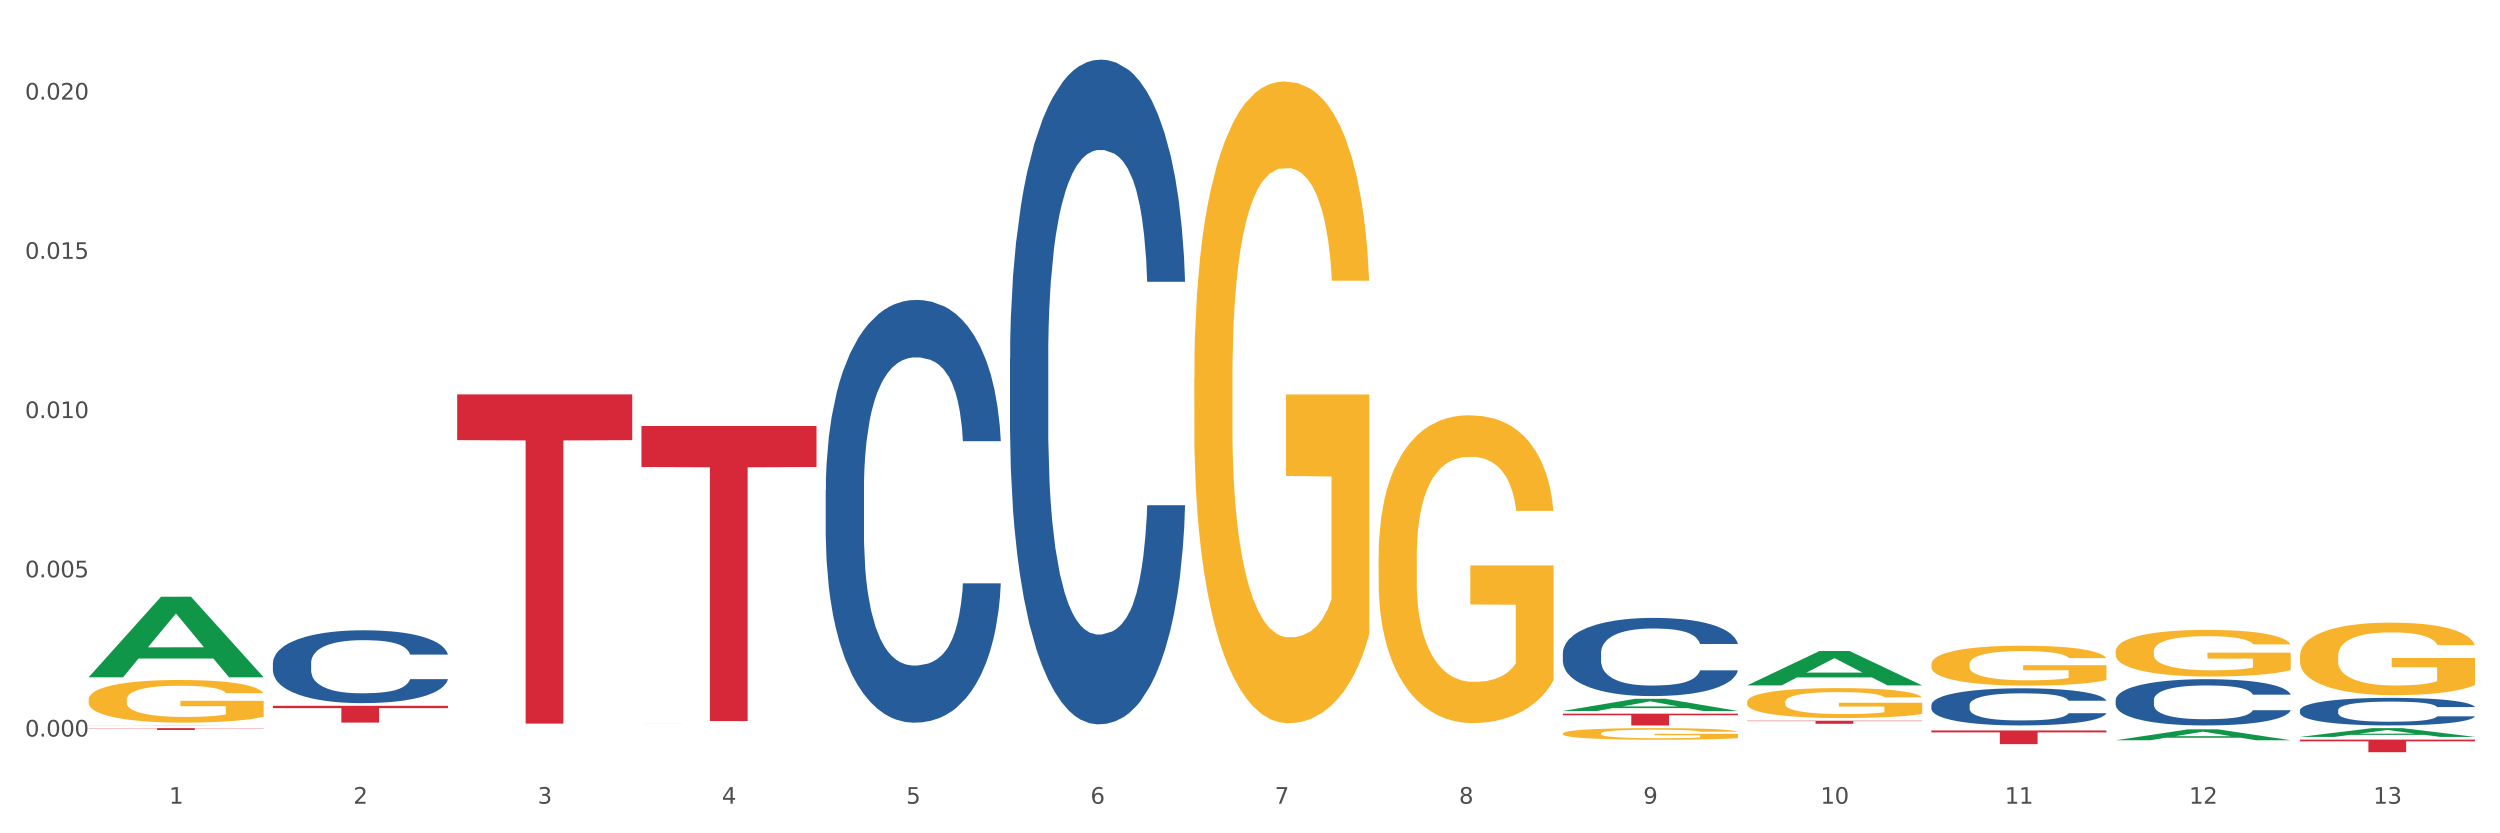 <?xml version="1.0" encoding="utf-8" standalone="no"?>
<!DOCTYPE svg PUBLIC "-//W3C//DTD SVG 1.1//EN"
  "http://www.w3.org/Graphics/SVG/1.1/DTD/svg11.dtd">
<svg xmlns:xlink="http://www.w3.org/1999/xlink" width="1080pt" height="360pt" viewBox="0 0 1080 360" xmlns="http://www.w3.org/2000/svg" version="1.1">
 <rect x="0" y="0" width="1080" height="360" fill="#333333" stroke="none"/>
 <defs>
  <style type="text/css">*{stroke-linejoin: round; stroke-linecap: butt}</style>
 </defs>
 <g id="figure_1">
  <g id="patch_1">
   <path d="M 0 360 
L 1080 360 
L 1080 0 
L 0 0 
z
" style="fill: #ffffff; stroke: #ffffff; stroke-linejoin: miter"/>
  </g>
  <g id="axes_1">
   <g id="matplotlib.axis_1">
    <g id="xtick_1">
     <g id="text_1">
      <!-- 1 -->
      <g style="fill: #4d4d4d" transform="translate(73.043 347.204) scale(0.096 -0.096)">
       <defs>
        <path id="DejaVuSans-31" d="M 794 531 
L 1825 531 
L 1825 4091 
L 703 3866 
L 703 4441 
L 1819 4666 
L 2450 4666 
L 2450 531 
L 3481 531 
L 3481 0 
L 794 0 
L 794 531 
z
" transform="scale(0.016)"/>
       </defs>
       <use xlink:href="#DejaVuSans-31"/>
      </g>
     </g>
    </g>
    <g id="xtick_2">
     <g id="text_2">
      <!-- 2 -->
      <g style="fill: #4d4d4d" transform="translate(152.65 347.204) scale(0.096 -0.096)">
       <defs>
        <path id="DejaVuSans-32" d="M 1228 531 
L 3431 531 
L 3431 0 
L 469 0 
L 469 531 
Q 828 903 1448 1529 
Q 2069 2156 2228 2338 
Q 2531 2678 2651 2914 
Q 2772 3150 2772 3378 
Q 2772 3750 2511 3984 
Q 2250 4219 1831 4219 
Q 1534 4219 1204 4116 
Q 875 4013 500 3803 
L 500 4441 
Q 881 4594 1212 4672 
Q 1544 4750 1819 4750 
Q 2544 4750 2975 4387 
Q 3406 4025 3406 3419 
Q 3406 3131 3298 2873 
Q 3191 2616 2906 2266 
Q 2828 2175 2409 1742 
Q 1991 1309 1228 531 
z
" transform="scale(0.016)"/>
       </defs>
       <use xlink:href="#DejaVuSans-32"/>
      </g>
     </g>
    </g>
    <g id="xtick_3">
     <g id="text_3">
      <!-- 3 -->
      <g style="fill: #4d4d4d" transform="translate(232.258 347.204) scale(0.096 -0.096)">
       <defs>
        <path id="DejaVuSans-33" d="M 2597 2516 
Q 3050 2419 3304 2112 
Q 3559 1806 3559 1356 
Q 3559 666 3084 287 
Q 2609 -91 1734 -91 
Q 1441 -91 1130 -33 
Q 819 25 488 141 
L 488 750 
Q 750 597 1062 519 
Q 1375 441 1716 441 
Q 2309 441 2620 675 
Q 2931 909 2931 1356 
Q 2931 1769 2642 2001 
Q 2353 2234 1838 2234 
L 1294 2234 
L 1294 2753 
L 1863 2753 
Q 2328 2753 2575 2939 
Q 2822 3125 2822 3475 
Q 2822 3834 2567 4026 
Q 2313 4219 1838 4219 
Q 1578 4219 1281 4162 
Q 984 4106 628 3988 
L 628 4550 
Q 988 4650 1302 4700 
Q 1616 4750 1894 4750 
Q 2613 4750 3031 4423 
Q 3450 4097 3450 3541 
Q 3450 3153 3228 2886 
Q 3006 2619 2597 2516 
z
" transform="scale(0.016)"/>
       </defs>
       <use xlink:href="#DejaVuSans-33"/>
      </g>
     </g>
    </g>
    <g id="xtick_4">
     <g id="text_4">
      <!-- 4 -->
      <g style="fill: #4d4d4d" transform="translate(311.865 347.204) scale(0.096 -0.096)">
       <defs>
        <path id="DejaVuSans-34" d="M 2419 4116 
L 825 1625 
L 2419 1625 
L 2419 4116 
z
M 2253 4666 
L 3047 4666 
L 3047 1625 
L 3713 1625 
L 3713 1100 
L 3047 1100 
L 3047 0 
L 2419 0 
L 2419 1100 
L 313 1100 
L 313 1709 
L 2253 4666 
z
" transform="scale(0.016)"/>
       </defs>
       <use xlink:href="#DejaVuSans-34"/>
      </g>
     </g>
    </g>
    <g id="xtick_5">
     <g id="text_5">
      <!-- 5 -->
      <g style="fill: #4d4d4d" transform="translate(391.473 347.204) scale(0.096 -0.096)">
       <defs>
        <path id="DejaVuSans-35" d="M 691 4666 
L 3169 4666 
L 3169 4134 
L 1269 4134 
L 1269 2991 
Q 1406 3038 1543 3061 
Q 1681 3084 1819 3084 
Q 2600 3084 3056 2656 
Q 3513 2228 3513 1497 
Q 3513 744 3044 326 
Q 2575 -91 1722 -91 
Q 1428 -91 1123 -41 
Q 819 9 494 109 
L 494 744 
Q 775 591 1075 516 
Q 1375 441 1709 441 
Q 2250 441 2565 725 
Q 2881 1009 2881 1497 
Q 2881 1984 2565 2268 
Q 2250 2553 1709 2553 
Q 1456 2553 1204 2497 
Q 953 2441 691 2322 
L 691 4666 
z
" transform="scale(0.016)"/>
       </defs>
       <use xlink:href="#DejaVuSans-35"/>
      </g>
     </g>
    </g>
    <g id="xtick_6">
     <g id="text_6">
      <!-- 6 -->
      <g style="fill: #4d4d4d" transform="translate(471.08 347.204) scale(0.096 -0.096)">
       <defs>
        <path id="DejaVuSans-36" d="M 2113 2584 
Q 1688 2584 1439 2293 
Q 1191 2003 1191 1497 
Q 1191 994 1439 701 
Q 1688 409 2113 409 
Q 2538 409 2786 701 
Q 3034 994 3034 1497 
Q 3034 2003 2786 2293 
Q 2538 2584 2113 2584 
z
M 3366 4563 
L 3366 3988 
Q 3128 4100 2886 4159 
Q 2644 4219 2406 4219 
Q 1781 4219 1451 3797 
Q 1122 3375 1075 2522 
Q 1259 2794 1537 2939 
Q 1816 3084 2150 3084 
Q 2853 3084 3261 2657 
Q 3669 2231 3669 1497 
Q 3669 778 3244 343 
Q 2819 -91 2113 -91 
Q 1303 -91 875 529 
Q 447 1150 447 2328 
Q 447 3434 972 4092 
Q 1497 4750 2381 4750 
Q 2619 4750 2861 4703 
Q 3103 4656 3366 4563 
z
" transform="scale(0.016)"/>
       </defs>
       <use xlink:href="#DejaVuSans-36"/>
      </g>
     </g>
    </g>
    <g id="xtick_7">
     <g id="text_7">
      <!-- 7 -->
      <g style="fill: #4d4d4d" transform="translate(550.688 347.204) scale(0.096 -0.096)">
       <defs>
        <path id="DejaVuSans-37" d="M 525 4666 
L 3525 4666 
L 3525 4397 
L 1831 0 
L 1172 0 
L 2766 4134 
L 525 4134 
L 525 4666 
z
" transform="scale(0.016)"/>
       </defs>
       <use xlink:href="#DejaVuSans-37"/>
      </g>
     </g>
    </g>
    <g id="xtick_8">
     <g id="text_8">
      <!-- 8 -->
      <g style="fill: #4d4d4d" transform="translate(630.295 347.204) scale(0.096 -0.096)">
       <defs>
        <path id="DejaVuSans-38" d="M 2034 2216 
Q 1584 2216 1326 1975 
Q 1069 1734 1069 1313 
Q 1069 891 1326 650 
Q 1584 409 2034 409 
Q 2484 409 2743 651 
Q 3003 894 3003 1313 
Q 3003 1734 2745 1975 
Q 2488 2216 2034 2216 
z
M 1403 2484 
Q 997 2584 770 2862 
Q 544 3141 544 3541 
Q 544 4100 942 4425 
Q 1341 4750 2034 4750 
Q 2731 4750 3128 4425 
Q 3525 4100 3525 3541 
Q 3525 3141 3298 2862 
Q 3072 2584 2669 2484 
Q 3125 2378 3379 2068 
Q 3634 1759 3634 1313 
Q 3634 634 3220 271 
Q 2806 -91 2034 -91 
Q 1263 -91 848 271 
Q 434 634 434 1313 
Q 434 1759 690 2068 
Q 947 2378 1403 2484 
z
M 1172 3481 
Q 1172 3119 1398 2916 
Q 1625 2713 2034 2713 
Q 2441 2713 2670 2916 
Q 2900 3119 2900 3481 
Q 2900 3844 2670 4047 
Q 2441 4250 2034 4250 
Q 1625 4250 1398 4047 
Q 1172 3844 1172 3481 
z
" transform="scale(0.016)"/>
       </defs>
       <use xlink:href="#DejaVuSans-38"/>
      </g>
     </g>
    </g>
    <g id="xtick_9">
     <g id="text_9">
      <!-- 9 -->
      <g style="fill: #4d4d4d" transform="translate(709.902 347.204) scale(0.096 -0.096)">
       <defs>
        <path id="DejaVuSans-39" d="M 703 97 
L 703 672 
Q 941 559 1184 500 
Q 1428 441 1663 441 
Q 2288 441 2617 861 
Q 2947 1281 2994 2138 
Q 2813 1869 2534 1725 
Q 2256 1581 1919 1581 
Q 1219 1581 811 2004 
Q 403 2428 403 3163 
Q 403 3881 828 4315 
Q 1253 4750 1959 4750 
Q 2769 4750 3195 4129 
Q 3622 3509 3622 2328 
Q 3622 1225 3098 567 
Q 2575 -91 1691 -91 
Q 1453 -91 1209 -44 
Q 966 3 703 97 
z
M 1959 2075 
Q 2384 2075 2632 2365 
Q 2881 2656 2881 3163 
Q 2881 3666 2632 3958 
Q 2384 4250 1959 4250 
Q 1534 4250 1286 3958 
Q 1038 3666 1038 3163 
Q 1038 2656 1286 2365 
Q 1534 2075 1959 2075 
z
" transform="scale(0.016)"/>
       </defs>
       <use xlink:href="#DejaVuSans-39"/>
      </g>
     </g>
    </g>
    <g id="xtick_10">
     <g id="text_10">
      <!-- 10 -->
      <g style="fill: #4d4d4d" transform="translate(786.456 347.204) scale(0.096 -0.096)">
       <defs>
        <path id="DejaVuSans-30" d="M 2034 4250 
Q 1547 4250 1301 3770 
Q 1056 3291 1056 2328 
Q 1056 1369 1301 889 
Q 1547 409 2034 409 
Q 2525 409 2770 889 
Q 3016 1369 3016 2328 
Q 3016 3291 2770 3770 
Q 2525 4250 2034 4250 
z
M 2034 4750 
Q 2819 4750 3233 4129 
Q 3647 3509 3647 2328 
Q 3647 1150 3233 529 
Q 2819 -91 2034 -91 
Q 1250 -91 836 529 
Q 422 1150 422 2328 
Q 422 3509 836 4129 
Q 1250 4750 2034 4750 
z
" transform="scale(0.016)"/>
       </defs>
       <use xlink:href="#DejaVuSans-31"/>
       <use xlink:href="#DejaVuSans-30" transform="translate(63.623 0)"/>
      </g>
     </g>
    </g>
    <g id="xtick_11">
     <g id="text_11">
      <!-- 11 -->
      <g style="fill: #4d4d4d" transform="translate(866.063 347.204) scale(0.096 -0.096)">
       <use xlink:href="#DejaVuSans-31"/>
       <use xlink:href="#DejaVuSans-31" transform="translate(63.623 0)"/>
      </g>
     </g>
    </g>
    <g id="xtick_12">
     <g id="text_12">
      <!-- 12 -->
      <g style="fill: #4d4d4d" transform="translate(945.671 347.204) scale(0.096 -0.096)">
       <use xlink:href="#DejaVuSans-31"/>
       <use xlink:href="#DejaVuSans-32" transform="translate(63.623 0)"/>
      </g>
     </g>
    </g>
    <g id="xtick_13">
     <g id="text_13">
      <!-- 13 -->
      <g style="fill: #4d4d4d" transform="translate(1025.278 347.204) scale(0.096 -0.096)">
       <use xlink:href="#DejaVuSans-31"/>
       <use xlink:href="#DejaVuSans-33" transform="translate(63.623 0)"/>
      </g>
     </g>
    </g>
    <g id="xtick_14"/>
    <g id="xtick_15"/>
    <g id="xtick_16"/>
    <g id="xtick_17"/>
    <g id="xtick_18"/>
    <g id="xtick_19"/>
    <g id="xtick_20"/>
    <g id="xtick_21"/>
    <g id="xtick_22"/>
    <g id="xtick_23"/>
    <g id="xtick_24"/>
    <g id="xtick_25"/>
   </g>
   <g id="matplotlib.axis_2">
    <g id="ytick_1">
     <g id="text_14">
      <!-- 0.000 -->
      <g style="fill: #4d4d4d" transform="translate(10.8 318.192) scale(0.096 -0.096)">
       <defs>
        <path id="DejaVuSans-2e" d="M 684 794 
L 1344 794 
L 1344 0 
L 684 0 
L 684 794 
z
" transform="scale(0.016)"/>
       </defs>
       <use xlink:href="#DejaVuSans-30"/>
       <use xlink:href="#DejaVuSans-2e" transform="translate(63.623 0)"/>
       <use xlink:href="#DejaVuSans-30" transform="translate(95.41 0)"/>
       <use xlink:href="#DejaVuSans-30" transform="translate(159.033 0)"/>
       <use xlink:href="#DejaVuSans-30" transform="translate(222.656 0)"/>
      </g>
     </g>
    </g>
    <g id="ytick_2">
     <g id="text_15">
      <!-- 0.005 -->
      <g style="fill: #4d4d4d" transform="translate(10.8 249.399) scale(0.096 -0.096)">
       <use xlink:href="#DejaVuSans-30"/>
       <use xlink:href="#DejaVuSans-2e" transform="translate(63.623 0)"/>
       <use xlink:href="#DejaVuSans-30" transform="translate(95.41 0)"/>
       <use xlink:href="#DejaVuSans-30" transform="translate(159.033 0)"/>
       <use xlink:href="#DejaVuSans-35" transform="translate(222.656 0)"/>
      </g>
     </g>
    </g>
    <g id="ytick_3">
     <g id="text_16">
      <!-- 0.010 -->
      <g style="fill: #4d4d4d" transform="translate(10.8 180.607) scale(0.096 -0.096)">
       <use xlink:href="#DejaVuSans-30"/>
       <use xlink:href="#DejaVuSans-2e" transform="translate(63.623 0)"/>
       <use xlink:href="#DejaVuSans-30" transform="translate(95.41 0)"/>
       <use xlink:href="#DejaVuSans-31" transform="translate(159.033 0)"/>
       <use xlink:href="#DejaVuSans-30" transform="translate(222.656 0)"/>
      </g>
     </g>
    </g>
    <g id="ytick_4">
     <g id="text_17">
      <!-- 0.015 -->
      <g style="fill: #4d4d4d" transform="translate(10.8 111.814) scale(0.096 -0.096)">
       <use xlink:href="#DejaVuSans-30"/>
       <use xlink:href="#DejaVuSans-2e" transform="translate(63.623 0)"/>
       <use xlink:href="#DejaVuSans-30" transform="translate(95.41 0)"/>
       <use xlink:href="#DejaVuSans-31" transform="translate(159.033 0)"/>
       <use xlink:href="#DejaVuSans-35" transform="translate(222.656 0)"/>
      </g>
     </g>
    </g>
    <g id="ytick_5">
     <g id="text_18">
      <!-- 0.020 -->
      <g style="fill: #4d4d4d" transform="translate(10.8 43.021) scale(0.096 -0.096)">
       <use xlink:href="#DejaVuSans-30"/>
       <use xlink:href="#DejaVuSans-2e" transform="translate(63.623 0)"/>
       <use xlink:href="#DejaVuSans-30" transform="translate(95.41 0)"/>
       <use xlink:href="#DejaVuSans-32" transform="translate(159.033 0)"/>
       <use xlink:href="#DejaVuSans-30" transform="translate(222.656 0)"/>
      </g>
     </g>
    </g>
    <g id="ytick_6"/>
    <g id="ytick_7"/>
    <g id="ytick_8"/>
    <g id="ytick_9"/>
   </g>
   <g id="PolyCollection_1">
    <path d="M 38.283 292.535 
L 38.361 292.502 
L 69.547 257.796 
L 82.49 257.764 
L 113.91 292.6 
L 98.941 292.6 
L 92.158 284.488 
L 59.958 284.488 
L 59.724 284.619 
L 53.175 292.6 
L 38.283 292.6 
L 38.283 292.535 
L 64.012 279.647 
L 88.103 279.614 
L 76.175 265.189 
L 76.019 265.124 
L 75.863 265.222 
L 63.934 279.614 
L 64.012 279.647 
L 38.283 292.535 
z
" clip-path="url(#p12037d5ea8)" style="fill: #109648"/>
    <path d="M 277.105 184.045 
L 352.733 184.045 
L 352.733 201.757 
L 322.984 201.877 
L 322.984 311.503 
L 306.675 311.503 
L 306.675 201.877 
L 277.105 201.757 
L 277.105 184.164 
L 277.105 184.045 
z
" clip-path="url(#p12037d5ea8)" style="fill: #d62839"/>
    <path d="M 675.143 308.293 
L 750.77 308.293 
L 750.77 309.001 
L 721.021 309.006 
L 721.021 313.39 
L 704.713 313.39 
L 704.713 309.006 
L 675.143 309.001 
L 675.143 308.298 
L 675.143 308.293 
z
" clip-path="url(#p12037d5ea8)" style="fill: #d62839"/>
    <path d="M 754.75 311.353 
L 830.378 311.353 
L 830.378 311.536 
L 800.628 311.537 
L 800.628 312.669 
L 784.32 312.669 
L 784.32 311.537 
L 754.75 311.536 
L 754.75 311.354 
L 754.75 311.353 
z
" clip-path="url(#p12037d5ea8)" style="fill: #d62839"/>
    <path d="M 834.358 315.571 
L 909.985 315.571 
L 909.985 316.391 
L 880.236 316.397 
L 880.236 321.47 
L 863.928 321.47 
L 863.928 316.397 
L 834.358 316.391 
L 834.358 315.577 
L 834.358 315.571 
z
" clip-path="url(#p12037d5ea8)" style="fill: #d62839"/>
    <path d="M 993.573 319.499 
L 1069.2 319.499 
L 1069.2 320.257 
L 1039.451 320.262 
L 1039.451 324.95 
L 1023.143 324.95 
L 1023.143 320.262 
L 993.573 320.257 
L 993.573 319.505 
L 993.573 319.499 
z
" clip-path="url(#p12037d5ea8)" style="fill: #d62839"/>
    <path d="M 38.283 314.545 
L 113.91 314.545 
L 113.91 314.66 
L 84.161 314.661 
L 84.161 315.373 
L 67.853 315.373 
L 67.853 314.661 
L 38.283 314.66 
L 38.283 314.546 
L 38.283 314.545 
z
" clip-path="url(#p12037d5ea8)" style="fill: #d62839"/>
    <path d="M 993.573 283.46 
L 993.662 283.432 
L 993.662 282.401 
L 993.841 281.514 
L 994.734 279.367 
L 996.073 277.592 
L 997.055 276.647 
L 998.037 275.874 
L 999.198 275.101 
L 1000.627 274.3 
L 1003.216 273.126 
L 1004.823 272.525 
L 1006.788 271.895 
L 1010.359 270.979 
L 1012.948 270.463 
L 1015.627 270.034 
L 1020.002 269.519 
L 1022.859 269.29 
L 1025.895 269.118 
L 1029.556 269.003 
L 1032.324 268.975 
L 1038.396 269.061 
L 1043.574 269.318 
L 1046.074 269.519 
L 1049.289 269.862 
L 1050.985 270.091 
L 1053.753 270.549 
L 1056.61 271.151 
L 1058.575 271.666 
L 1061.521 272.639 
L 1063.753 273.613 
L 1065.807 274.815 
L 1066.879 275.645 
L 1067.682 276.418 
L 1068.396 277.305 
L 1069.111 278.708 
L 1053.039 278.708 
L 1052.414 277.706 
L 1051.432 276.762 
L 1050.003 275.845 
L 1048.753 275.273 
L 1046.61 274.557 
L 1044.646 274.099 
L 1042.592 273.756 
L 1040.092 273.469 
L 1038.128 273.326 
L 1035.36 273.212 
L 1029.913 273.24 
L 1026.252 273.469 
L 1023.752 273.756 
L 1022.145 274.013 
L 1020.717 274.3 
L 1019.109 274.7 
L 1017.234 275.302 
L 1015.895 275.845 
L 1014.556 276.533 
L 1013.484 277.22 
L 1012.502 278.021 
L 1011.698 278.88 
L 1011.073 279.767 
L 1010.538 280.855 
L 1010.091 282.659 
L 1010.091 286.581 
L 1010.27 287.468 
L 1010.716 288.642 
L 1011.252 289.529 
L 1012.145 290.589 
L 1012.948 291.304 
L 1014.466 292.335 
L 1016.163 293.194 
L 1017.502 293.738 
L 1018.841 294.196 
L 1021.163 294.826 
L 1023.752 295.341 
L 1025.985 295.656 
L 1029.02 295.942 
L 1031.074 296.057 
L 1032.86 296.114 
L 1037.235 296.114 
L 1040.36 296.028 
L 1043.842 295.828 
L 1046.521 295.57 
L 1048.753 295.255 
L 1051.253 294.74 
L 1052.86 294.253 
L 1052.86 288.27 
L 1033.217 288.241 
L 1033.217 284.262 
L 1069.2 284.262 
L 1069.2 295.942 
L 1067.682 296.543 
L 1065.986 297.087 
L 1064.2 297.574 
L 1061.521 298.175 
L 1058.307 298.748 
L 1055.45 299.148 
L 1052.414 299.492 
L 1048.842 299.807 
L 1044.199 300.093 
L 1041.342 300.208 
L 1037.771 300.293 
L 1033.574 300.322 
L 1029.913 300.265 
L 1026.342 300.122 
L 1022.592 299.864 
L 1018.931 299.492 
L 1016.163 299.12 
L 1013.395 298.662 
L 1010.448 298.061 
L 1008.127 297.488 
L 1006.341 296.973 
L 1004.377 296.314 
L 1002.234 295.455 
L 1000.627 294.682 
L 999.198 293.881 
L 997.68 292.85 
L 996.609 291.963 
L 995.537 290.846 
L 994.912 290.016 
L 994.198 288.728 
L 993.662 286.924 
L 993.573 283.46 
z
" clip-path="url(#p12037d5ea8)" style="fill: #f7b32b"/>
    <path d="M 913.965 281.425 
L 914.055 281.407 
L 914.055 280.745 
L 914.233 280.175 
L 915.126 278.796 
L 916.465 277.657 
L 917.448 277.05 
L 918.43 276.554 
L 919.591 276.057 
L 921.019 275.542 
L 923.609 274.789 
L 925.216 274.403 
L 927.18 273.998 
L 930.752 273.41 
L 933.341 273.079 
L 936.02 272.803 
L 940.395 272.472 
L 943.252 272.325 
L 946.288 272.215 
L 949.949 272.141 
L 952.716 272.123 
L 958.788 272.178 
L 963.967 272.344 
L 966.467 272.472 
L 969.681 272.693 
L 971.378 272.84 
L 974.146 273.134 
L 977.003 273.52 
L 978.967 273.851 
L 981.914 274.476 
L 984.146 275.101 
L 986.2 275.873 
L 987.271 276.406 
L 988.075 276.903 
L 988.789 277.473 
L 989.503 278.374 
L 973.431 278.374 
L 972.806 277.73 
L 971.824 277.123 
L 970.396 276.535 
L 969.146 276.168 
L 967.003 275.708 
L 965.038 275.414 
L 962.985 275.193 
L 960.485 275.009 
L 958.52 274.917 
L 955.752 274.844 
L 950.306 274.862 
L 946.645 275.009 
L 944.145 275.193 
L 942.538 275.359 
L 941.109 275.542 
L 939.502 275.8 
L 937.627 276.186 
L 936.287 276.535 
L 934.948 276.976 
L 933.877 277.418 
L 932.894 277.932 
L 932.091 278.484 
L 931.466 279.054 
L 930.93 279.752 
L 930.484 280.91 
L 930.484 283.429 
L 930.662 283.999 
L 931.109 284.753 
L 931.644 285.323 
L 932.537 286.003 
L 933.341 286.462 
L 934.859 287.124 
L 936.555 287.676 
L 937.895 288.025 
L 939.234 288.319 
L 941.555 288.724 
L 944.145 289.054 
L 946.377 289.257 
L 949.413 289.44 
L 951.466 289.514 
L 953.252 289.551 
L 957.627 289.551 
L 960.752 289.496 
L 964.235 289.367 
L 966.913 289.202 
L 969.146 288.999 
L 971.646 288.668 
L 973.253 288.356 
L 973.253 284.514 
L 953.609 284.495 
L 953.609 281.94 
L 989.593 281.94 
L 989.593 289.44 
L 988.075 289.827 
L 986.378 290.176 
L 984.592 290.488 
L 981.914 290.874 
L 978.699 291.242 
L 975.842 291.499 
L 972.806 291.72 
L 969.235 291.922 
L 964.592 292.106 
L 961.735 292.18 
L 958.163 292.235 
L 953.967 292.253 
L 950.306 292.216 
L 946.734 292.125 
L 942.984 291.959 
L 939.323 291.72 
L 936.555 291.481 
L 933.787 291.187 
L 930.841 290.801 
L 928.519 290.433 
L 926.734 290.102 
L 924.769 289.679 
L 922.626 289.128 
L 921.019 288.632 
L 919.591 288.117 
L 918.073 287.455 
L 917.001 286.885 
L 915.93 286.168 
L 915.305 285.635 
L 914.59 284.808 
L 914.055 283.65 
L 913.965 281.425 
z
" clip-path="url(#p12037d5ea8)" style="fill: #f7b32b"/>
    <path d="M 834.358 286.921 
L 834.447 286.905 
L 834.447 286.339 
L 834.626 285.851 
L 835.519 284.67 
L 836.858 283.694 
L 837.84 283.174 
L 838.822 282.749 
L 839.983 282.324 
L 841.412 281.883 
L 844.001 281.237 
L 845.608 280.907 
L 847.573 280.56 
L 851.144 280.056 
L 853.733 279.773 
L 856.412 279.537 
L 860.787 279.253 
L 863.644 279.128 
L 866.68 279.033 
L 870.341 278.97 
L 873.109 278.954 
L 879.181 279.002 
L 884.359 279.143 
L 886.859 279.253 
L 890.074 279.442 
L 891.77 279.568 
L 894.538 279.82 
L 897.395 280.151 
L 899.36 280.434 
L 902.306 280.97 
L 904.538 281.505 
L 906.592 282.166 
L 907.664 282.623 
L 908.467 283.048 
L 909.181 283.536 
L 909.896 284.308 
L 893.824 284.308 
L 893.199 283.757 
L 892.217 283.237 
L 890.788 282.733 
L 889.538 282.418 
L 887.395 282.025 
L 885.431 281.773 
L 883.377 281.584 
L 880.877 281.426 
L 878.913 281.348 
L 876.145 281.285 
L 870.698 281.3 
L 867.037 281.426 
L 864.537 281.584 
L 862.93 281.725 
L 861.502 281.883 
L 859.894 282.103 
L 858.019 282.434 
L 856.68 282.733 
L 855.341 283.111 
L 854.269 283.489 
L 853.287 283.93 
L 852.483 284.402 
L 851.858 284.89 
L 851.323 285.488 
L 850.876 286.48 
L 850.876 288.637 
L 851.055 289.125 
L 851.501 289.771 
L 852.037 290.259 
L 852.93 290.842 
L 853.733 291.235 
L 855.251 291.802 
L 856.948 292.274 
L 858.287 292.574 
L 859.626 292.826 
L 861.948 293.172 
L 864.537 293.455 
L 866.77 293.628 
L 869.805 293.786 
L 871.859 293.849 
L 873.645 293.88 
L 878.02 293.88 
L 881.145 293.833 
L 884.627 293.723 
L 887.306 293.581 
L 889.538 293.408 
L 892.038 293.125 
L 893.645 292.857 
L 893.645 289.566 
L 874.002 289.551 
L 874.002 287.362 
L 909.985 287.362 
L 909.985 293.786 
L 908.467 294.117 
L 906.771 294.416 
L 904.985 294.683 
L 902.306 295.014 
L 899.092 295.329 
L 896.235 295.549 
L 893.199 295.738 
L 889.627 295.911 
L 884.984 296.069 
L 882.127 296.132 
L 878.556 296.179 
L 874.359 296.195 
L 870.698 296.163 
L 867.127 296.085 
L 863.377 295.943 
L 859.716 295.738 
L 856.948 295.534 
L 854.18 295.282 
L 851.233 294.951 
L 848.912 294.636 
L 847.126 294.353 
L 845.162 293.991 
L 843.019 293.518 
L 841.412 293.093 
L 839.983 292.652 
L 838.465 292.086 
L 837.394 291.597 
L 836.322 290.983 
L 835.697 290.527 
L 834.983 289.818 
L 834.447 288.826 
L 834.358 286.921 
z
" clip-path="url(#p12037d5ea8)" style="fill: #f7b32b"/>
    <path d="M 754.75 303.236 
L 754.84 303.224 
L 754.84 302.799 
L 755.018 302.433 
L 755.911 301.546 
L 757.25 300.813 
L 758.233 300.423 
L 759.215 300.104 
L 760.376 299.785 
L 761.804 299.454 
L 764.394 298.97 
L 766.001 298.721 
L 767.965 298.461 
L 771.537 298.083 
L 774.126 297.87 
L 776.805 297.693 
L 781.18 297.48 
L 784.037 297.386 
L 787.073 297.315 
L 790.734 297.268 
L 793.501 297.256 
L 799.573 297.291 
L 804.752 297.398 
L 807.252 297.48 
L 810.466 297.622 
L 812.163 297.717 
L 814.931 297.906 
L 817.788 298.154 
L 819.752 298.367 
L 822.699 298.769 
L 824.931 299.17 
L 826.985 299.667 
L 828.056 300.01 
L 828.86 300.329 
L 829.574 300.695 
L 830.288 301.274 
L 814.216 301.274 
L 813.591 300.861 
L 812.609 300.471 
L 811.181 300.092 
L 809.931 299.856 
L 807.788 299.56 
L 805.823 299.371 
L 803.77 299.23 
L 801.27 299.111 
L 799.305 299.052 
L 796.537 299.005 
L 791.091 299.017 
L 787.43 299.111 
L 784.93 299.23 
L 783.323 299.336 
L 781.894 299.454 
L 780.287 299.62 
L 778.412 299.868 
L 777.072 300.092 
L 775.733 300.376 
L 774.662 300.66 
L 773.68 300.991 
L 772.876 301.345 
L 772.251 301.712 
L 771.715 302.161 
L 771.269 302.905 
L 771.269 304.525 
L 771.447 304.891 
L 771.894 305.376 
L 772.429 305.742 
L 773.322 306.179 
L 774.126 306.475 
L 775.644 306.9 
L 777.34 307.255 
L 778.68 307.479 
L 780.019 307.669 
L 782.34 307.929 
L 784.93 308.141 
L 787.162 308.271 
L 790.198 308.389 
L 792.251 308.437 
L 794.037 308.46 
L 798.412 308.46 
L 801.537 308.425 
L 805.02 308.342 
L 807.698 308.236 
L 809.931 308.106 
L 812.431 307.893 
L 814.038 307.692 
L 814.038 305.222 
L 794.394 305.21 
L 794.394 303.567 
L 830.378 303.567 
L 830.378 308.389 
L 828.86 308.638 
L 827.163 308.862 
L 825.377 309.063 
L 822.699 309.311 
L 819.484 309.548 
L 816.627 309.713 
L 813.591 309.855 
L 810.02 309.985 
L 805.377 310.103 
L 802.52 310.151 
L 798.948 310.186 
L 794.752 310.198 
L 791.091 310.174 
L 787.519 310.115 
L 783.769 310.009 
L 780.108 309.855 
L 777.34 309.701 
L 774.572 309.512 
L 771.626 309.264 
L 769.304 309.028 
L 767.519 308.815 
L 765.554 308.543 
L 763.411 308.189 
L 761.804 307.869 
L 760.376 307.539 
L 758.858 307.113 
L 757.786 306.747 
L 756.715 306.286 
L 756.09 305.943 
L 755.375 305.411 
L 754.84 304.666 
L 754.75 303.236 
z
" clip-path="url(#p12037d5ea8)" style="fill: #f7b32b"/>
    <path d="M 675.143 316.87 
L 675.232 316.866 
L 675.232 316.7 
L 675.411 316.558 
L 676.304 316.213 
L 677.643 315.928 
L 678.625 315.777 
L 679.607 315.653 
L 680.768 315.529 
L 682.197 315.4 
L 684.786 315.211 
L 686.393 315.115 
L 688.358 315.014 
L 691.929 314.867 
L 694.518 314.784 
L 697.197 314.715 
L 701.572 314.632 
L 704.429 314.596 
L 707.465 314.568 
L 711.126 314.55 
L 713.894 314.545 
L 719.966 314.559 
L 725.144 314.6 
L 727.644 314.632 
L 730.859 314.688 
L 732.555 314.724 
L 735.323 314.798 
L 738.18 314.894 
L 740.145 314.977 
L 743.091 315.133 
L 745.323 315.29 
L 747.377 315.483 
L 748.449 315.616 
L 749.252 315.74 
L 749.966 315.882 
L 750.681 316.108 
L 734.609 316.108 
L 733.984 315.947 
L 733.002 315.795 
L 731.573 315.648 
L 730.323 315.556 
L 728.18 315.441 
L 726.216 315.368 
L 724.162 315.313 
L 721.662 315.267 
L 719.698 315.244 
L 716.93 315.225 
L 711.483 315.23 
L 707.822 315.267 
L 705.322 315.313 
L 703.715 315.354 
L 702.287 315.4 
L 700.679 315.464 
L 698.804 315.561 
L 697.465 315.648 
L 696.126 315.758 
L 695.054 315.869 
L 694.072 315.997 
L 693.268 316.135 
L 692.643 316.278 
L 692.108 316.452 
L 691.661 316.742 
L 691.661 317.371 
L 691.84 317.514 
L 692.286 317.702 
L 692.822 317.845 
L 693.715 318.015 
L 694.518 318.13 
L 696.036 318.295 
L 697.733 318.433 
L 699.072 318.52 
L 700.411 318.594 
L 702.733 318.695 
L 705.322 318.778 
L 707.555 318.828 
L 710.59 318.874 
L 712.644 318.893 
L 714.43 318.902 
L 718.805 318.902 
L 721.93 318.888 
L 725.412 318.856 
L 728.091 318.814 
L 730.323 318.764 
L 732.823 318.681 
L 734.43 318.603 
L 734.43 317.643 
L 714.787 317.638 
L 714.787 316.999 
L 750.77 316.999 
L 750.77 318.874 
L 749.252 318.971 
L 747.556 319.058 
L 745.77 319.136 
L 743.091 319.233 
L 739.877 319.325 
L 737.02 319.389 
L 733.984 319.444 
L 730.412 319.495 
L 725.769 319.541 
L 722.912 319.559 
L 719.341 319.573 
L 715.144 319.577 
L 711.483 319.568 
L 707.912 319.545 
L 704.162 319.504 
L 700.501 319.444 
L 697.733 319.384 
L 694.965 319.311 
L 692.018 319.214 
L 689.697 319.122 
L 687.911 319.04 
L 685.947 318.934 
L 683.804 318.796 
L 682.197 318.672 
L 680.768 318.543 
L 679.25 318.378 
L 678.179 318.235 
L 677.107 318.056 
L 676.482 317.923 
L 675.768 317.716 
L 675.232 317.427 
L 675.143 316.87 
z
" clip-path="url(#p12037d5ea8)" style="fill: #f7b32b"/>
    <path d="M 197.498 170.371 
L 273.125 170.371 
L 273.125 190.135 
L 243.376 190.269 
L 243.376 312.589 
L 227.068 312.589 
L 227.068 190.269 
L 197.498 190.135 
L 197.498 170.505 
L 197.498 170.371 
z
" clip-path="url(#p12037d5ea8)" style="fill: #d62839"/>
    <path d="M 515.928 163.304 
L 516.017 163.051 
L 516.017 153.935 
L 516.196 146.085 
L 517.089 127.093 
L 518.428 111.393 
L 519.41 103.037 
L 520.392 96.199 
L 521.553 89.362 
L 522.982 82.272 
L 525.571 71.89 
L 527.178 66.572 
L 529.143 61.001 
L 532.714 52.898 
L 535.303 48.34 
L 537.982 44.541 
L 542.357 39.983 
L 545.214 37.957 
L 548.25 36.438 
L 551.911 35.425 
L 554.679 35.172 
L 560.751 35.932 
L 565.929 38.211 
L 568.429 39.983 
L 571.644 43.022 
L 573.34 45.048 
L 576.108 49.099 
L 578.965 54.417 
L 580.93 58.975 
L 583.876 67.585 
L 586.108 76.195 
L 588.162 86.83 
L 589.234 94.174 
L 590.037 101.011 
L 590.751 108.861 
L 591.466 121.269 
L 575.394 121.269 
L 574.769 112.406 
L 573.787 104.049 
L 572.358 95.946 
L 571.108 90.882 
L 568.965 84.551 
L 567.001 80.499 
L 564.947 77.461 
L 562.447 74.928 
L 560.483 73.662 
L 557.715 72.649 
L 552.268 72.903 
L 548.607 74.928 
L 546.107 77.461 
L 544.5 79.74 
L 543.072 82.272 
L 541.464 85.817 
L 539.589 91.135 
L 538.25 95.946 
L 536.911 102.024 
L 535.839 108.101 
L 534.857 115.191 
L 534.053 122.788 
L 533.428 130.638 
L 532.893 140.261 
L 532.446 156.214 
L 532.446 190.906 
L 532.625 198.756 
L 533.071 209.138 
L 533.607 216.988 
L 534.5 226.358 
L 535.303 232.688 
L 536.821 241.804 
L 538.518 249.401 
L 539.857 254.213 
L 541.197 258.264 
L 543.518 263.835 
L 546.107 268.393 
L 548.34 271.179 
L 551.375 273.711 
L 553.429 274.724 
L 555.215 275.23 
L 559.59 275.23 
L 562.715 274.471 
L 566.197 272.698 
L 568.876 270.419 
L 571.108 267.633 
L 573.608 263.075 
L 575.215 258.771 
L 575.215 205.846 
L 555.572 205.593 
L 555.572 170.395 
L 591.555 170.395 
L 591.555 273.711 
L 590.037 279.029 
L 588.341 283.84 
L 586.555 288.145 
L 583.876 293.463 
L 580.662 298.527 
L 577.805 302.072 
L 574.769 305.111 
L 571.197 307.896 
L 566.554 310.429 
L 563.697 311.442 
L 560.126 312.201 
L 555.929 312.455 
L 552.268 311.948 
L 548.697 310.682 
L 544.947 308.403 
L 541.286 305.111 
L 538.518 301.819 
L 535.75 297.767 
L 532.803 292.45 
L 530.482 287.385 
L 528.696 282.827 
L 526.732 277.003 
L 524.589 269.406 
L 522.982 262.569 
L 521.553 255.479 
L 520.035 246.362 
L 518.964 238.512 
L 517.892 228.637 
L 517.267 221.293 
L 516.553 209.898 
L 516.017 193.945 
L 515.928 163.304 
z
" clip-path="url(#p12037d5ea8)" style="fill: #f7b32b"/>
    <path d="M 277.105 312.671 
L 277.195 312.671 
L 277.195 312.67 
L 277.373 312.669 
L 278.266 312.667 
L 279.606 312.666 
L 280.588 312.665 
L 281.57 312.664 
L 282.731 312.664 
L 284.159 312.663 
L 286.749 312.662 
L 288.356 312.662 
L 290.32 312.661 
L 293.892 312.66 
L 296.481 312.66 
L 299.16 312.659 
L 303.535 312.659 
L 306.392 312.659 
L 309.428 312.659 
L 313.089 312.658 
L 315.857 312.658 
L 321.928 312.659 
L 327.107 312.659 
L 329.607 312.659 
L 332.821 312.659 
L 334.518 312.659 
L 337.286 312.66 
L 340.143 312.66 
L 342.107 312.661 
L 345.054 312.662 
L 347.286 312.662 
L 349.34 312.664 
L 350.411 312.664 
L 351.215 312.665 
L 351.929 312.666 
L 352.643 312.667 
L 336.571 312.667 
L 335.946 312.666 
L 334.964 312.665 
L 333.536 312.664 
L 332.286 312.664 
L 330.143 312.663 
L 328.178 312.663 
L 326.125 312.663 
L 323.625 312.662 
L 321.66 312.662 
L 318.892 312.662 
L 313.446 312.662 
L 309.785 312.662 
L 307.285 312.663 
L 305.678 312.663 
L 304.249 312.663 
L 302.642 312.663 
L 300.767 312.664 
L 299.428 312.664 
L 298.088 312.665 
L 297.017 312.666 
L 296.035 312.666 
L 295.231 312.667 
L 294.606 312.668 
L 294.07 312.669 
L 293.624 312.67 
L 293.624 312.674 
L 293.802 312.675 
L 294.249 312.676 
L 294.785 312.676 
L 295.677 312.677 
L 296.481 312.678 
L 297.999 312.679 
L 299.695 312.68 
L 301.035 312.68 
L 302.374 312.68 
L 304.696 312.681 
L 307.285 312.681 
L 309.517 312.682 
L 312.553 312.682 
L 314.607 312.682 
L 316.392 312.682 
L 320.767 312.682 
L 323.892 312.682 
L 327.375 312.682 
L 330.053 312.682 
L 332.286 312.681 
L 334.786 312.681 
L 336.393 312.68 
L 336.393 312.675 
L 316.749 312.675 
L 316.749 312.672 
L 352.733 312.672 
L 352.733 312.682 
L 351.215 312.682 
L 349.518 312.683 
L 347.732 312.683 
L 345.054 312.684 
L 341.839 312.684 
L 338.982 312.685 
L 335.946 312.685 
L 332.375 312.685 
L 327.732 312.686 
L 324.875 312.686 
L 321.303 312.686 
L 317.107 312.686 
L 313.446 312.686 
L 309.874 312.686 
L 306.124 312.685 
L 302.463 312.685 
L 299.695 312.685 
L 296.927 312.684 
L 293.981 312.684 
L 291.659 312.683 
L 289.874 312.683 
L 287.909 312.682 
L 285.766 312.682 
L 284.159 312.681 
L 282.731 312.68 
L 281.213 312.679 
L 280.141 312.678 
L 279.07 312.677 
L 278.445 312.677 
L 277.73 312.676 
L 277.195 312.674 
L 277.105 312.671 
z
" clip-path="url(#p12037d5ea8)" style="fill: #f7b32b"/>
    <path d="M 38.283 302.266 
L 38.372 302.25 
L 38.372 301.644 
L 38.551 301.123 
L 39.444 299.861 
L 40.783 298.818 
L 41.765 298.263 
L 42.747 297.809 
L 43.908 297.355 
L 45.337 296.884 
L 47.926 296.194 
L 49.533 295.841 
L 51.498 295.471 
L 55.069 294.933 
L 57.659 294.63 
L 60.337 294.378 
L 64.712 294.075 
L 67.57 293.94 
L 70.605 293.839 
L 74.266 293.772 
L 77.034 293.755 
L 83.106 293.806 
L 88.284 293.957 
L 90.784 294.075 
L 93.999 294.277 
L 95.695 294.411 
L 98.463 294.68 
L 101.32 295.034 
L 103.285 295.336 
L 106.231 295.908 
L 108.464 296.48 
L 110.517 297.187 
L 111.589 297.674 
L 112.392 298.129 
L 113.107 298.65 
L 113.821 299.474 
L 97.749 299.474 
L 97.124 298.886 
L 96.142 298.33 
L 94.713 297.792 
L 93.463 297.456 
L 91.32 297.035 
L 89.356 296.766 
L 87.302 296.564 
L 84.802 296.396 
L 82.838 296.312 
L 80.07 296.245 
L 74.623 296.262 
L 70.962 296.396 
L 68.462 296.564 
L 66.855 296.716 
L 65.427 296.884 
L 63.819 297.119 
L 61.944 297.473 
L 60.605 297.792 
L 59.266 298.196 
L 58.194 298.6 
L 57.212 299.071 
L 56.409 299.575 
L 55.783 300.097 
L 55.248 300.736 
L 54.801 301.795 
L 54.801 304.1 
L 54.98 304.621 
L 55.426 305.311 
L 55.962 305.832 
L 56.855 306.455 
L 57.659 306.875 
L 59.176 307.481 
L 60.873 307.985 
L 62.212 308.305 
L 63.552 308.574 
L 65.873 308.944 
L 68.462 309.247 
L 70.695 309.432 
L 73.73 309.6 
L 75.784 309.667 
L 77.57 309.701 
L 81.945 309.701 
L 85.07 309.651 
L 88.552 309.533 
L 91.231 309.382 
L 93.463 309.197 
L 95.963 308.894 
L 97.57 308.608 
L 97.57 305.092 
L 77.927 305.075 
L 77.927 302.737 
L 113.91 302.737 
L 113.91 309.6 
L 112.392 309.953 
L 110.696 310.273 
L 108.91 310.559 
L 106.231 310.912 
L 103.017 311.249 
L 100.16 311.484 
L 97.124 311.686 
L 93.552 311.871 
L 88.909 312.039 
L 86.052 312.106 
L 82.481 312.157 
L 78.284 312.174 
L 74.623 312.14 
L 71.052 312.056 
L 67.302 311.905 
L 63.641 311.686 
L 60.873 311.467 
L 58.105 311.198 
L 55.158 310.845 
L 52.837 310.509 
L 51.051 310.206 
L 49.087 309.819 
L 46.944 309.314 
L 45.337 308.86 
L 43.908 308.389 
L 42.39 307.784 
L 41.319 307.262 
L 40.247 306.606 
L 39.622 306.118 
L 38.908 305.361 
L 38.372 304.302 
L 38.283 302.266 
z
" clip-path="url(#p12037d5ea8)" style="fill: #f7b32b"/>
    <path d="M 595.535 240.842 
L 595.625 240.72 
L 595.625 236.348 
L 595.803 232.583 
L 596.696 223.475 
L 598.036 215.945 
L 599.018 211.938 
L 600 208.658 
L 601.161 205.379 
L 602.589 201.979 
L 605.179 197 
L 606.786 194.449 
L 608.75 191.777 
L 612.322 187.891 
L 614.911 185.705 
L 617.59 183.883 
L 621.965 181.697 
L 624.822 180.726 
L 627.858 179.997 
L 631.519 179.511 
L 634.287 179.39 
L 640.358 179.754 
L 645.537 180.847 
L 648.037 181.697 
L 651.251 183.155 
L 652.948 184.126 
L 655.716 186.069 
L 658.573 188.62 
L 660.537 190.806 
L 663.484 194.935 
L 665.716 199.064 
L 667.77 204.165 
L 668.841 207.687 
L 669.645 210.966 
L 670.359 214.731 
L 671.073 220.682 
L 655.001 220.682 
L 654.376 216.431 
L 653.394 212.423 
L 651.966 208.537 
L 650.716 206.108 
L 648.573 203.072 
L 646.608 201.129 
L 644.555 199.671 
L 642.055 198.457 
L 640.09 197.85 
L 637.322 197.364 
L 631.876 197.485 
L 628.215 198.457 
L 625.715 199.671 
L 624.108 200.764 
L 622.679 201.979 
L 621.072 203.679 
L 619.197 206.23 
L 617.857 208.537 
L 616.518 211.452 
L 615.447 214.366 
L 614.465 217.767 
L 613.661 221.41 
L 613.036 225.175 
L 612.5 229.79 
L 612.054 237.441 
L 612.054 254.08 
L 612.232 257.844 
L 612.679 262.824 
L 613.214 266.589 
L 614.107 271.082 
L 614.911 274.118 
L 616.429 278.49 
L 618.125 282.134 
L 619.465 284.441 
L 620.804 286.384 
L 623.125 289.056 
L 625.715 291.242 
L 627.947 292.578 
L 630.983 293.793 
L 633.036 294.278 
L 634.822 294.521 
L 639.197 294.521 
L 642.322 294.157 
L 645.805 293.307 
L 648.483 292.214 
L 650.716 290.878 
L 653.216 288.692 
L 654.823 286.627 
L 654.823 261.245 
L 635.179 261.123 
L 635.179 244.242 
L 671.163 244.242 
L 671.163 293.793 
L 669.645 296.343 
L 667.948 298.65 
L 666.162 300.715 
L 663.484 303.265 
L 660.269 305.694 
L 657.412 307.395 
L 654.376 308.852 
L 650.805 310.188 
L 646.162 311.402 
L 643.305 311.888 
L 639.733 312.253 
L 635.537 312.374 
L 631.876 312.131 
L 628.304 311.524 
L 624.554 310.431 
L 620.893 308.852 
L 618.125 307.273 
L 615.357 305.33 
L 612.411 302.78 
L 610.089 300.351 
L 608.304 298.165 
L 606.339 295.371 
L 604.196 291.728 
L 602.589 288.449 
L 601.161 285.048 
L 599.643 280.676 
L 598.571 276.912 
L 597.5 272.175 
L 596.875 268.653 
L 596.16 263.188 
L 595.625 255.537 
L 595.535 240.842 
z
" clip-path="url(#p12037d5ea8)" style="fill: #f7b32b"/>
    <path d="M 117.89 304.908 
L 193.518 304.908 
L 193.518 305.917 
L 163.769 305.923 
L 163.769 312.166 
L 147.46 312.166 
L 147.46 305.923 
L 117.89 305.917 
L 117.89 304.915 
L 117.89 304.908 
z
" clip-path="url(#p12037d5ea8)" style="fill: #d62839"/>
    <path d="M 38.283 313.356 
L 38.372 313.356 
L 38.372 313.355 
L 38.641 313.353 
L 39.624 313.349 
L 40.875 313.346 
L 43.021 313.342 
L 44.183 313.341 
L 45.703 313.339 
L 48.831 313.337 
L 52.407 313.334 
L 54.91 313.333 
L 56.788 313.332 
L 60.989 313.331 
L 63.403 313.33 
L 65.906 313.33 
L 68.051 313.329 
L 71.627 313.329 
L 74.487 313.329 
L 77.795 313.329 
L 80.566 313.329 
L 84.231 313.329 
L 89.595 313.33 
L 91.651 313.33 
L 94.422 313.331 
L 97.283 313.332 
L 99.607 313.333 
L 102.289 313.334 
L 105.06 313.336 
L 107.742 313.338 
L 109.619 313.34 
L 111.139 313.342 
L 112.48 313.344 
L 113.463 313.347 
L 113.91 313.349 
L 97.551 313.349 
L 97.104 313.347 
L 96.21 313.345 
L 95.316 313.343 
L 94.333 313.342 
L 92.813 313.341 
L 91.472 313.34 
L 89.237 313.339 
L 87.181 313.338 
L 85.483 313.338 
L 83.427 313.338 
L 79.047 313.337 
L 75.918 313.337 
L 73.951 313.337 
L 71.537 313.338 
L 69.481 313.338 
L 67.068 313.339 
L 65.191 313.339 
L 63.313 313.34 
L 62.241 313.341 
L 60.631 313.342 
L 59.559 313.343 
L 58.128 313.345 
L 57.324 313.346 
L 55.894 313.349 
L 55.268 313.352 
L 55 313.353 
L 54.821 313.355 
L 54.821 313.364 
L 55.357 313.368 
L 55.804 313.369 
L 56.519 313.371 
L 57.86 313.374 
L 59.827 313.376 
L 61.883 313.378 
L 63.581 313.379 
L 65.191 313.38 
L 66.8 313.38 
L 68.766 313.381 
L 70.375 313.381 
L 72.789 313.382 
L 75.65 313.382 
L 77.884 313.382 
L 82.444 313.381 
L 84.5 313.381 
L 86.466 313.381 
L 88.612 313.38 
L 90.31 313.379 
L 91.293 313.379 
L 92.903 313.378 
L 94.154 313.377 
L 95.227 313.375 
L 95.942 313.374 
L 96.747 313.373 
L 97.372 313.371 
L 97.551 313.37 
L 113.91 313.37 
L 113.553 313.372 
L 112.927 313.374 
L 111.675 313.376 
L 110.692 313.378 
L 109.172 313.38 
L 107.563 313.381 
L 105.328 313.383 
L 103.272 313.384 
L 101.127 313.385 
L 98.803 313.386 
L 94.601 313.388 
L 93.081 313.388 
L 89.863 313.389 
L 87.36 313.389 
L 83.695 313.39 
L 79.94 313.39 
L 76.007 313.39 
L 72.521 313.39 
L 68.677 313.389 
L 66.263 313.389 
L 63.581 313.389 
L 60.453 313.388 
L 57.503 313.387 
L 54.731 313.386 
L 52.139 313.385 
L 49.725 313.383 
L 46.597 313.381 
L 44.272 313.378 
L 42.574 313.376 
L 41.412 313.374 
L 40.25 313.372 
L 39.624 313.37 
L 38.641 313.366 
L 38.283 313.363 
L 38.283 313.356 
z
" clip-path="url(#p12037d5ea8)" style="fill: #255c99"/>
    <path d="M 993.573 318.337 
L 993.651 318.334 
L 1024.837 314.549 
L 1037.78 314.545 
L 1069.2 318.344 
L 1054.231 318.344 
L 1047.447 317.46 
L 1015.247 317.46 
L 1015.014 317.474 
L 1008.464 318.344 
L 993.573 318.344 
L 993.573 318.337 
L 1019.302 316.932 
L 1043.393 316.928 
L 1031.464 315.355 
L 1031.308 315.348 
L 1031.153 315.358 
L 1019.224 316.928 
L 1019.302 316.932 
L 993.573 318.337 
z
" clip-path="url(#p12037d5ea8)" style="fill: #109648"/>
    <path d="M 913.965 319.789 
L 914.043 319.785 
L 945.23 315.079 
L 958.172 315.075 
L 989.593 319.798 
L 974.623 319.798 
L 967.84 318.698 
L 935.64 318.698 
L 935.406 318.716 
L 928.857 319.798 
L 913.965 319.798 
L 913.965 319.789 
L 939.694 318.042 
L 963.786 318.037 
L 951.857 316.081 
L 951.701 316.073 
L 951.545 316.086 
L 939.616 318.037 
L 939.694 318.042 
L 913.965 319.789 
z
" clip-path="url(#p12037d5ea8)" style="fill: #109648"/>
    <path d="M 754.75 296.073 
L 754.828 296.059 
L 786.015 281.239 
L 798.957 281.225 
L 830.378 296.101 
L 815.408 296.101 
L 808.625 292.637 
L 776.425 292.637 
L 776.191 292.692 
L 769.642 296.101 
L 754.75 296.101 
L 754.75 296.073 
L 780.479 290.569 
L 804.571 290.555 
L 792.642 284.396 
L 792.486 284.368 
L 792.33 284.41 
L 780.401 290.555 
L 780.479 290.569 
L 754.75 296.073 
z
" clip-path="url(#p12037d5ea8)" style="fill: #109648"/>
    <path d="M 913.965 302.386 
L 914.055 302.368 
L 914.055 301.857 
L 914.323 301.164 
L 915.306 299.886 
L 916.558 298.919 
L 918.703 297.788 
L 919.865 297.313 
L 921.385 296.784 
L 924.514 295.927 
L 928.09 295.197 
L 930.593 294.795 
L 932.47 294.54 
L 936.671 294.084 
L 939.085 293.883 
L 941.588 293.719 
L 943.734 293.609 
L 947.309 293.481 
L 950.17 293.427 
L 953.477 293.408 
L 956.249 293.427 
L 959.914 293.5 
L 965.277 293.719 
L 967.333 293.846 
L 970.105 294.065 
L 972.965 294.357 
L 975.29 294.649 
L 977.971 295.069 
L 980.743 295.616 
L 983.424 296.31 
L 985.302 296.948 
L 986.821 297.624 
L 988.162 298.445 
L 989.146 299.339 
L 989.593 300.087 
L 973.233 300.087 
L 972.786 299.412 
L 971.893 298.682 
L 970.999 298.189 
L 970.015 297.788 
L 968.496 297.332 
L 967.155 297.04 
L 964.92 296.693 
L 962.864 296.474 
L 961.165 296.346 
L 959.109 296.237 
L 954.729 296.127 
L 951.6 296.127 
L 949.634 296.164 
L 947.22 296.255 
L 945.164 296.383 
L 942.75 296.602 
L 940.873 296.839 
L 938.996 297.149 
L 937.923 297.368 
L 936.314 297.77 
L 935.241 298.098 
L 933.811 298.664 
L 933.006 299.065 
L 931.576 300.105 
L 930.95 300.872 
L 930.682 301.401 
L 930.503 301.985 
L 930.503 304.832 
L 931.04 306.109 
L 931.487 306.656 
L 932.202 307.277 
L 933.543 308.08 
L 935.509 308.864 
L 937.565 309.43 
L 939.264 309.777 
L 940.873 310.032 
L 942.482 310.233 
L 944.449 310.415 
L 946.058 310.525 
L 948.471 310.634 
L 951.332 310.689 
L 953.567 310.689 
L 958.126 310.598 
L 960.182 310.507 
L 962.149 310.379 
L 964.294 310.178 
L 965.993 309.959 
L 966.976 309.795 
L 968.585 309.448 
L 969.836 309.083 
L 970.909 308.664 
L 971.624 308.299 
L 972.429 307.751 
L 973.055 307.131 
L 973.233 306.802 
L 989.593 306.802 
L 989.235 307.459 
L 988.609 308.098 
L 987.358 308.956 
L 986.374 309.448 
L 984.855 310.051 
L 983.246 310.561 
L 981.011 311.127 
L 978.955 311.547 
L 976.809 311.912 
L 974.485 312.24 
L 970.283 312.696 
L 968.764 312.824 
L 965.546 313.043 
L 963.043 313.171 
L 959.377 313.299 
L 955.623 313.372 
L 951.69 313.39 
L 948.203 313.353 
L 944.359 313.244 
L 941.946 313.134 
L 939.264 312.97 
L 936.135 312.715 
L 933.185 312.405 
L 930.414 312.04 
L 927.821 311.62 
L 925.408 311.145 
L 922.279 310.361 
L 919.955 309.594 
L 918.256 308.883 
L 917.094 308.28 
L 915.932 307.514 
L 915.306 306.985 
L 914.323 305.708 
L 913.965 304.521 
L 913.965 302.386 
z
" clip-path="url(#p12037d5ea8)" style="fill: #255c99"/>
    <path d="M 993.573 306.83 
L 993.662 306.819 
L 993.662 306.514 
L 993.93 306.101 
L 994.914 305.339 
L 996.165 304.763 
L 998.311 304.088 
L 999.473 303.805 
L 1000.993 303.49 
L 1004.121 302.979 
L 1007.697 302.543 
L 1010.2 302.304 
L 1012.077 302.152 
L 1016.279 301.88 
L 1018.693 301.76 
L 1021.196 301.662 
L 1023.341 301.597 
L 1026.917 301.521 
L 1029.777 301.488 
L 1033.085 301.477 
L 1035.856 301.488 
L 1039.521 301.532 
L 1044.885 301.662 
L 1046.941 301.738 
L 1049.712 301.869 
L 1052.573 302.043 
L 1054.897 302.217 
L 1057.579 302.467 
L 1060.35 302.794 
L 1063.032 303.207 
L 1064.909 303.588 
L 1066.429 303.99 
L 1067.77 304.48 
L 1068.753 305.013 
L 1069.2 305.459 
L 1052.841 305.459 
L 1052.394 305.056 
L 1051.5 304.621 
L 1050.606 304.328 
L 1049.623 304.088 
L 1048.103 303.816 
L 1046.762 303.642 
L 1044.527 303.435 
L 1042.471 303.305 
L 1040.773 303.229 
L 1038.717 303.164 
L 1034.336 303.098 
L 1031.208 303.098 
L 1029.241 303.12 
L 1026.827 303.174 
L 1024.771 303.251 
L 1022.358 303.381 
L 1020.48 303.523 
L 1018.603 303.707 
L 1017.53 303.838 
L 1015.921 304.077 
L 1014.849 304.273 
L 1013.418 304.61 
L 1012.614 304.85 
L 1011.183 305.47 
L 1010.558 305.927 
L 1010.29 306.242 
L 1010.111 306.59 
L 1010.111 308.288 
L 1010.647 309.049 
L 1011.094 309.376 
L 1011.809 309.745 
L 1013.15 310.224 
L 1015.117 310.692 
L 1017.173 311.029 
L 1018.871 311.236 
L 1020.48 311.388 
L 1022.089 311.508 
L 1024.056 311.617 
L 1025.665 311.682 
L 1028.079 311.747 
L 1030.939 311.78 
L 1033.174 311.78 
L 1037.733 311.725 
L 1039.789 311.671 
L 1041.756 311.595 
L 1043.902 311.475 
L 1045.6 311.345 
L 1046.583 311.247 
L 1048.192 311.04 
L 1049.444 310.822 
L 1050.517 310.572 
L 1051.232 310.355 
L 1052.036 310.028 
L 1052.662 309.658 
L 1052.841 309.463 
L 1069.2 309.463 
L 1068.842 309.854 
L 1068.217 310.235 
L 1066.965 310.746 
L 1065.982 311.04 
L 1064.462 311.399 
L 1062.853 311.704 
L 1060.618 312.041 
L 1058.562 312.291 
L 1056.417 312.509 
L 1054.092 312.705 
L 1049.891 312.977 
L 1048.371 313.053 
L 1045.153 313.183 
L 1042.65 313.259 
L 1038.985 313.336 
L 1035.23 313.379 
L 1031.297 313.39 
L 1027.811 313.368 
L 1023.967 313.303 
L 1021.553 313.238 
L 1018.871 313.14 
L 1015.743 312.987 
L 1012.793 312.802 
L 1010.021 312.585 
L 1007.429 312.335 
L 1005.015 312.052 
L 1001.887 311.584 
L 999.562 311.127 
L 997.864 310.703 
L 996.702 310.344 
L 995.54 309.887 
L 994.914 309.571 
L 993.93 308.81 
L 993.573 308.103 
L 993.573 306.83 
z
" clip-path="url(#p12037d5ea8)" style="fill: #255c99"/>
    <path d="M 675.143 282.109 
L 675.232 282.078 
L 675.232 281.215 
L 675.5 280.042 
L 676.484 277.883 
L 677.735 276.248 
L 679.881 274.335 
L 681.043 273.533 
L 682.563 272.638 
L 685.691 271.189 
L 689.267 269.955 
L 691.77 269.276 
L 693.647 268.844 
L 697.849 268.073 
L 700.263 267.733 
L 702.766 267.456 
L 704.911 267.271 
L 708.487 267.055 
L 711.347 266.962 
L 714.655 266.931 
L 717.426 266.962 
L 721.091 267.086 
L 726.455 267.456 
L 728.511 267.672 
L 731.282 268.042 
L 734.143 268.535 
L 736.467 269.029 
L 739.149 269.739 
L 741.92 270.664 
L 744.602 271.836 
L 746.479 272.916 
L 747.999 274.058 
L 749.34 275.446 
L 750.323 276.957 
L 750.77 278.222 
L 734.411 278.222 
L 733.964 277.081 
L 733.07 275.847 
L 732.176 275.014 
L 731.193 274.335 
L 729.673 273.564 
L 728.332 273.07 
L 726.097 272.484 
L 724.041 272.114 
L 722.343 271.898 
L 720.287 271.713 
L 715.906 271.528 
L 712.778 271.528 
L 710.811 271.59 
L 708.397 271.744 
L 706.341 271.96 
L 703.928 272.33 
L 702.05 272.731 
L 700.173 273.255 
L 699.1 273.626 
L 697.491 274.304 
L 696.419 274.86 
L 694.988 275.816 
L 694.184 276.495 
L 692.753 278.253 
L 692.128 279.549 
L 691.86 280.443 
L 691.681 281.43 
L 691.681 286.243 
L 692.217 288.402 
L 692.664 289.328 
L 693.379 290.377 
L 694.72 291.734 
L 696.687 293.061 
L 698.743 294.017 
L 700.441 294.603 
L 702.05 295.035 
L 703.66 295.374 
L 705.626 295.683 
L 707.235 295.868 
L 709.649 296.053 
L 712.51 296.146 
L 714.744 296.146 
L 719.303 295.991 
L 721.359 295.837 
L 723.326 295.621 
L 725.472 295.282 
L 727.17 294.912 
L 728.153 294.634 
L 729.763 294.048 
L 731.014 293.431 
L 732.087 292.721 
L 732.802 292.104 
L 733.606 291.179 
L 734.232 290.13 
L 734.411 289.575 
L 750.77 289.575 
L 750.412 290.685 
L 749.787 291.765 
L 748.535 293.215 
L 747.552 294.048 
L 746.032 295.066 
L 744.423 295.93 
L 742.188 296.886 
L 740.132 297.595 
L 737.987 298.212 
L 735.662 298.768 
L 731.461 299.539 
L 729.941 299.755 
L 726.723 300.125 
L 724.22 300.341 
L 720.555 300.557 
L 716.8 300.68 
L 712.867 300.711 
L 709.381 300.65 
L 705.537 300.464 
L 703.123 300.279 
L 700.441 300.002 
L 697.313 299.57 
L 694.363 299.045 
L 691.591 298.428 
L 688.999 297.719 
L 686.585 296.917 
L 683.457 295.59 
L 681.132 294.295 
L 679.434 293.091 
L 678.272 292.073 
L 677.11 290.778 
L 676.484 289.883 
L 675.5 287.724 
L 675.143 285.719 
L 675.143 282.109 
z
" clip-path="url(#p12037d5ea8)" style="fill: #255c99"/>
    <path d="M 436.32 154.791 
L 436.41 154.529 
L 436.41 147.185 
L 436.678 137.22 
L 437.661 118.861 
L 438.913 104.962 
L 441.058 88.702 
L 442.22 81.883 
L 443.74 74.277 
L 446.869 61.951 
L 450.445 51.461 
L 452.948 45.691 
L 454.825 42.02 
L 459.026 35.463 
L 461.44 32.578 
L 463.943 30.218 
L 466.089 28.644 
L 469.664 26.809 
L 472.525 26.022 
L 475.832 25.759 
L 478.604 26.022 
L 482.269 27.071 
L 487.632 30.218 
L 489.689 32.054 
L 492.46 35.201 
L 495.32 39.397 
L 497.645 43.593 
L 500.326 49.625 
L 503.098 57.493 
L 505.779 67.459 
L 507.657 76.638 
L 509.176 86.341 
L 510.517 98.143 
L 511.501 110.994 
L 511.948 121.746 
L 495.589 121.746 
L 495.142 112.043 
L 494.248 101.552 
L 493.354 94.471 
L 492.37 88.702 
L 490.851 82.145 
L 489.51 77.949 
L 487.275 72.966 
L 485.219 69.819 
L 483.52 67.983 
L 481.464 66.41 
L 477.084 64.836 
L 473.955 64.836 
L 471.989 65.361 
L 469.575 66.672 
L 467.519 68.508 
L 465.105 71.655 
L 463.228 75.064 
L 461.351 79.523 
L 460.278 82.67 
L 458.669 88.439 
L 457.596 93.16 
L 456.166 101.29 
L 455.361 107.06 
L 453.931 122.009 
L 453.305 133.023 
L 453.037 140.629 
L 452.858 149.021 
L 452.858 189.934 
L 453.395 208.292 
L 453.842 216.159 
L 454.557 225.076 
L 455.898 236.616 
L 457.864 247.893 
L 459.92 256.023 
L 461.619 261.006 
L 463.228 264.677 
L 464.837 267.562 
L 466.804 270.185 
L 468.413 271.758 
L 470.826 273.332 
L 473.687 274.119 
L 475.922 274.119 
L 480.481 272.807 
L 482.537 271.496 
L 484.504 269.66 
L 486.649 266.775 
L 488.348 263.628 
L 489.331 261.268 
L 490.94 256.285 
L 492.192 251.04 
L 493.264 245.008 
L 493.979 239.763 
L 494.784 231.895 
L 495.41 222.978 
L 495.589 218.258 
L 511.948 218.258 
L 511.59 227.699 
L 510.964 236.878 
L 509.713 249.204 
L 508.729 256.285 
L 507.21 264.94 
L 505.601 272.283 
L 503.366 280.413 
L 501.31 286.445 
L 499.164 291.69 
L 496.84 296.411 
L 492.639 302.967 
L 491.119 304.803 
L 487.901 307.95 
L 485.398 309.786 
L 481.732 311.622 
L 477.978 312.671 
L 474.045 312.933 
L 470.558 312.409 
L 466.714 310.835 
L 464.301 309.261 
L 461.619 306.901 
L 458.49 303.229 
L 455.54 298.771 
L 452.769 293.526 
L 450.176 287.494 
L 447.763 280.675 
L 444.634 269.398 
L 442.31 258.383 
L 440.611 248.155 
L 439.449 239.501 
L 438.287 228.486 
L 437.661 220.88 
L 436.678 202.522 
L 436.32 185.475 
L 436.32 154.791 
z
" clip-path="url(#p12037d5ea8)" style="fill: #255c99"/>
    <path d="M 356.713 211.627 
L 356.802 211.46 
L 356.802 206.79 
L 357.071 200.452 
L 358.054 188.776 
L 359.305 179.936 
L 361.451 169.594 
L 362.613 165.258 
L 364.133 160.421 
L 367.261 152.581 
L 370.837 145.909 
L 373.34 142.24 
L 375.217 139.904 
L 379.419 135.735 
L 381.833 133.9 
L 384.336 132.399 
L 386.481 131.398 
L 390.057 130.23 
L 392.917 129.73 
L 396.225 129.563 
L 398.996 129.73 
L 402.661 130.397 
L 408.025 132.399 
L 410.081 133.566 
L 412.852 135.568 
L 415.713 138.237 
L 418.037 140.905 
L 420.719 144.742 
L 423.49 149.745 
L 426.172 156.084 
L 428.049 161.922 
L 429.569 168.093 
L 430.91 175.599 
L 431.893 183.772 
L 432.34 190.611 
L 415.981 190.611 
L 415.534 184.439 
L 414.64 177.767 
L 413.746 173.264 
L 412.763 169.594 
L 411.243 165.424 
L 409.902 162.756 
L 407.667 159.587 
L 405.611 157.585 
L 403.913 156.417 
L 401.857 155.417 
L 397.477 154.416 
L 394.348 154.416 
L 392.381 154.749 
L 389.967 155.583 
L 387.911 156.751 
L 385.498 158.753 
L 383.62 160.921 
L 381.743 163.756 
L 380.67 165.758 
L 379.061 169.428 
L 377.989 172.43 
L 376.558 177.601 
L 375.754 181.27 
L 374.324 190.778 
L 373.698 197.783 
L 373.43 202.62 
L 373.251 207.958 
L 373.251 233.978 
L 373.787 245.654 
L 374.234 250.658 
L 374.949 256.329 
L 376.29 263.668 
L 378.257 270.84 
L 380.313 276.011 
L 382.011 279.18 
L 383.62 281.515 
L 385.23 283.35 
L 387.196 285.018 
L 388.805 286.019 
L 391.219 287.019 
L 394.08 287.52 
L 396.314 287.52 
L 400.873 286.686 
L 402.93 285.852 
L 404.896 284.684 
L 407.042 282.85 
L 408.74 280.848 
L 409.723 279.347 
L 411.333 276.178 
L 412.584 272.842 
L 413.657 269.005 
L 414.372 265.669 
L 415.176 260.666 
L 415.802 254.994 
L 415.981 251.992 
L 432.34 251.992 
L 431.983 257.997 
L 431.357 263.835 
L 430.105 271.674 
L 429.122 276.178 
L 427.602 281.682 
L 425.993 286.352 
L 423.758 291.523 
L 421.702 295.359 
L 419.557 298.695 
L 417.233 301.698 
L 413.031 305.868 
L 411.511 307.035 
L 408.293 309.037 
L 405.79 310.204 
L 402.125 311.372 
L 398.37 312.039 
L 394.437 312.206 
L 390.951 311.872 
L 387.107 310.871 
L 384.693 309.871 
L 382.011 308.369 
L 378.883 306.034 
L 375.933 303.199 
L 373.161 299.863 
L 370.569 296.027 
L 368.155 291.69 
L 365.027 284.518 
L 362.702 277.512 
L 361.004 271.007 
L 359.842 265.503 
L 358.68 258.497 
L 358.054 253.66 
L 357.071 241.984 
L 356.713 231.142 
L 356.713 211.627 
z
" clip-path="url(#p12037d5ea8)" style="fill: #255c99"/>
    <path d="M 117.89 286.423 
L 117.98 286.394 
L 117.98 285.589 
L 118.248 284.497 
L 119.231 282.485 
L 120.483 280.962 
L 122.628 279.18 
L 123.79 278.433 
L 125.31 277.599 
L 128.439 276.249 
L 132.015 275.099 
L 134.518 274.467 
L 136.395 274.064 
L 140.597 273.346 
L 143.01 273.03 
L 145.513 272.771 
L 147.659 272.599 
L 151.234 272.397 
L 154.095 272.311 
L 157.403 272.282 
L 160.174 272.311 
L 163.839 272.426 
L 169.203 272.771 
L 171.259 272.972 
L 174.03 273.317 
L 176.89 273.777 
L 179.215 274.237 
L 181.896 274.898 
L 184.668 275.76 
L 187.349 276.852 
L 189.227 277.858 
L 190.746 278.921 
L 192.087 280.215 
L 193.071 281.623 
L 193.518 282.801 
L 177.159 282.801 
L 176.712 281.738 
L 175.818 280.588 
L 174.924 279.812 
L 173.94 279.18 
L 172.421 278.462 
L 171.08 278.002 
L 168.845 277.456 
L 166.789 277.111 
L 165.09 276.91 
L 163.034 276.737 
L 158.654 276.565 
L 155.525 276.565 
L 153.559 276.622 
L 151.145 276.766 
L 149.089 276.967 
L 146.675 277.312 
L 144.798 277.686 
L 142.921 278.174 
L 141.848 278.519 
L 140.239 279.151 
L 139.166 279.669 
L 137.736 280.56 
L 136.931 281.192 
L 135.501 282.83 
L 134.875 284.037 
L 134.607 284.871 
L 134.428 285.79 
L 134.428 290.274 
L 134.965 292.286 
L 135.412 293.148 
L 136.127 294.125 
L 137.468 295.389 
L 139.434 296.625 
L 141.49 297.516 
L 143.189 298.062 
L 144.798 298.465 
L 146.407 298.781 
L 148.374 299.068 
L 149.983 299.241 
L 152.396 299.413 
L 155.257 299.499 
L 157.492 299.499 
L 162.051 299.356 
L 164.107 299.212 
L 166.074 299.011 
L 168.219 298.695 
L 169.918 298.35 
L 170.901 298.091 
L 172.51 297.545 
L 173.762 296.97 
L 174.834 296.309 
L 175.549 295.734 
L 176.354 294.872 
L 176.98 293.895 
L 177.159 293.378 
L 193.518 293.378 
L 193.16 294.412 
L 192.534 295.418 
L 191.283 296.769 
L 190.299 297.545 
L 188.78 298.493 
L 187.171 299.298 
L 184.936 300.189 
L 182.88 300.85 
L 180.734 301.425 
L 178.41 301.942 
L 174.209 302.661 
L 172.689 302.862 
L 169.471 303.207 
L 166.968 303.408 
L 163.303 303.609 
L 159.548 303.724 
L 155.615 303.753 
L 152.128 303.695 
L 148.284 303.523 
L 145.871 303.35 
L 143.189 303.092 
L 140.06 302.689 
L 137.11 302.201 
L 134.339 301.626 
L 131.747 300.965 
L 129.333 300.218 
L 126.204 298.982 
L 123.88 297.775 
L 122.181 296.654 
L 121.019 295.706 
L 119.857 294.499 
L 119.231 293.665 
L 118.248 291.653 
L 117.89 289.785 
L 117.89 286.423 
z
" clip-path="url(#p12037d5ea8)" style="fill: #255c99"/>
    <path d="M 675.143 307.128 
L 675.221 307.123 
L 706.407 301.871 
L 719.35 301.866 
L 750.77 307.138 
L 735.801 307.138 
L 729.017 305.91 
L 696.817 305.91 
L 696.584 305.93 
L 690.034 307.138 
L 675.143 307.138 
L 675.143 307.128 
L 700.872 305.178 
L 724.963 305.173 
L 713.034 302.99 
L 712.879 302.98 
L 712.723 302.995 
L 700.794 305.173 
L 700.872 305.178 
L 675.143 307.128 
z
" clip-path="url(#p12037d5ea8)" style="fill: #109648"/>
    <path d="M 834.358 304.557 
L 834.447 304.542 
L 834.447 304.132 
L 834.715 303.576 
L 835.699 302.55 
L 836.95 301.774 
L 839.096 300.866 
L 840.258 300.485 
L 841.778 300.06 
L 844.906 299.372 
L 848.482 298.786 
L 850.985 298.463 
L 852.862 298.258 
L 857.064 297.892 
L 859.478 297.731 
L 861.981 297.599 
L 864.126 297.511 
L 867.702 297.409 
L 870.562 297.365 
L 873.87 297.35 
L 876.641 297.365 
L 880.306 297.423 
L 885.67 297.599 
L 887.726 297.702 
L 890.497 297.877 
L 893.358 298.112 
L 895.682 298.346 
L 898.364 298.683 
L 901.135 299.122 
L 903.817 299.679 
L 905.694 300.192 
L 907.214 300.734 
L 908.555 301.393 
L 909.538 302.111 
L 909.985 302.711 
L 893.626 302.711 
L 893.179 302.169 
L 892.285 301.583 
L 891.391 301.188 
L 890.408 300.866 
L 888.888 300.499 
L 887.547 300.265 
L 885.312 299.987 
L 883.256 299.811 
L 881.558 299.708 
L 879.502 299.621 
L 875.121 299.533 
L 871.993 299.533 
L 870.026 299.562 
L 867.612 299.635 
L 865.556 299.738 
L 863.143 299.913 
L 861.265 300.104 
L 859.388 300.353 
L 858.315 300.529 
L 856.706 300.851 
L 855.634 301.115 
L 854.203 301.569 
L 853.399 301.891 
L 851.968 302.726 
L 851.343 303.341 
L 851.075 303.766 
L 850.896 304.235 
L 850.896 306.52 
L 851.432 307.545 
L 851.879 307.985 
L 852.594 308.483 
L 853.935 309.127 
L 855.902 309.757 
L 857.958 310.211 
L 859.656 310.49 
L 861.265 310.695 
L 862.875 310.856 
L 864.841 311.002 
L 866.45 311.09 
L 868.864 311.178 
L 871.724 311.222 
L 873.959 311.222 
L 878.518 311.149 
L 880.574 311.075 
L 882.541 310.973 
L 884.687 310.812 
L 886.385 310.636 
L 887.368 310.504 
L 888.977 310.226 
L 890.229 309.933 
L 891.302 309.596 
L 892.017 309.303 
L 892.821 308.864 
L 893.447 308.366 
L 893.626 308.102 
L 909.985 308.102 
L 909.627 308.629 
L 909.002 309.142 
L 907.75 309.83 
L 906.767 310.226 
L 905.247 310.709 
L 903.638 311.119 
L 901.403 311.574 
L 899.347 311.91 
L 897.202 312.203 
L 894.877 312.467 
L 890.676 312.833 
L 889.156 312.936 
L 885.938 313.112 
L 883.435 313.214 
L 879.77 313.317 
L 876.015 313.375 
L 872.082 313.39 
L 868.596 313.361 
L 864.752 313.273 
L 862.338 313.185 
L 859.656 313.053 
L 856.528 312.848 
L 853.578 312.599 
L 850.806 312.306 
L 848.214 311.969 
L 845.8 311.588 
L 842.672 310.958 
L 840.347 310.343 
L 838.649 309.772 
L 837.487 309.288 
L 836.325 308.673 
L 835.699 308.248 
L 834.715 307.223 
L 834.358 306.271 
L 834.358 304.557 
z
" clip-path="url(#p12037d5ea8)" style="fill: #255c99"/>
   </g>
  </g>
 </g>
 <defs>
  <clipPath id="p12037d5ea8">
   <rect x="38.283" y="10.8" width="1030.917" height="329.109"/>
  </clipPath>
 </defs>
</svg>
